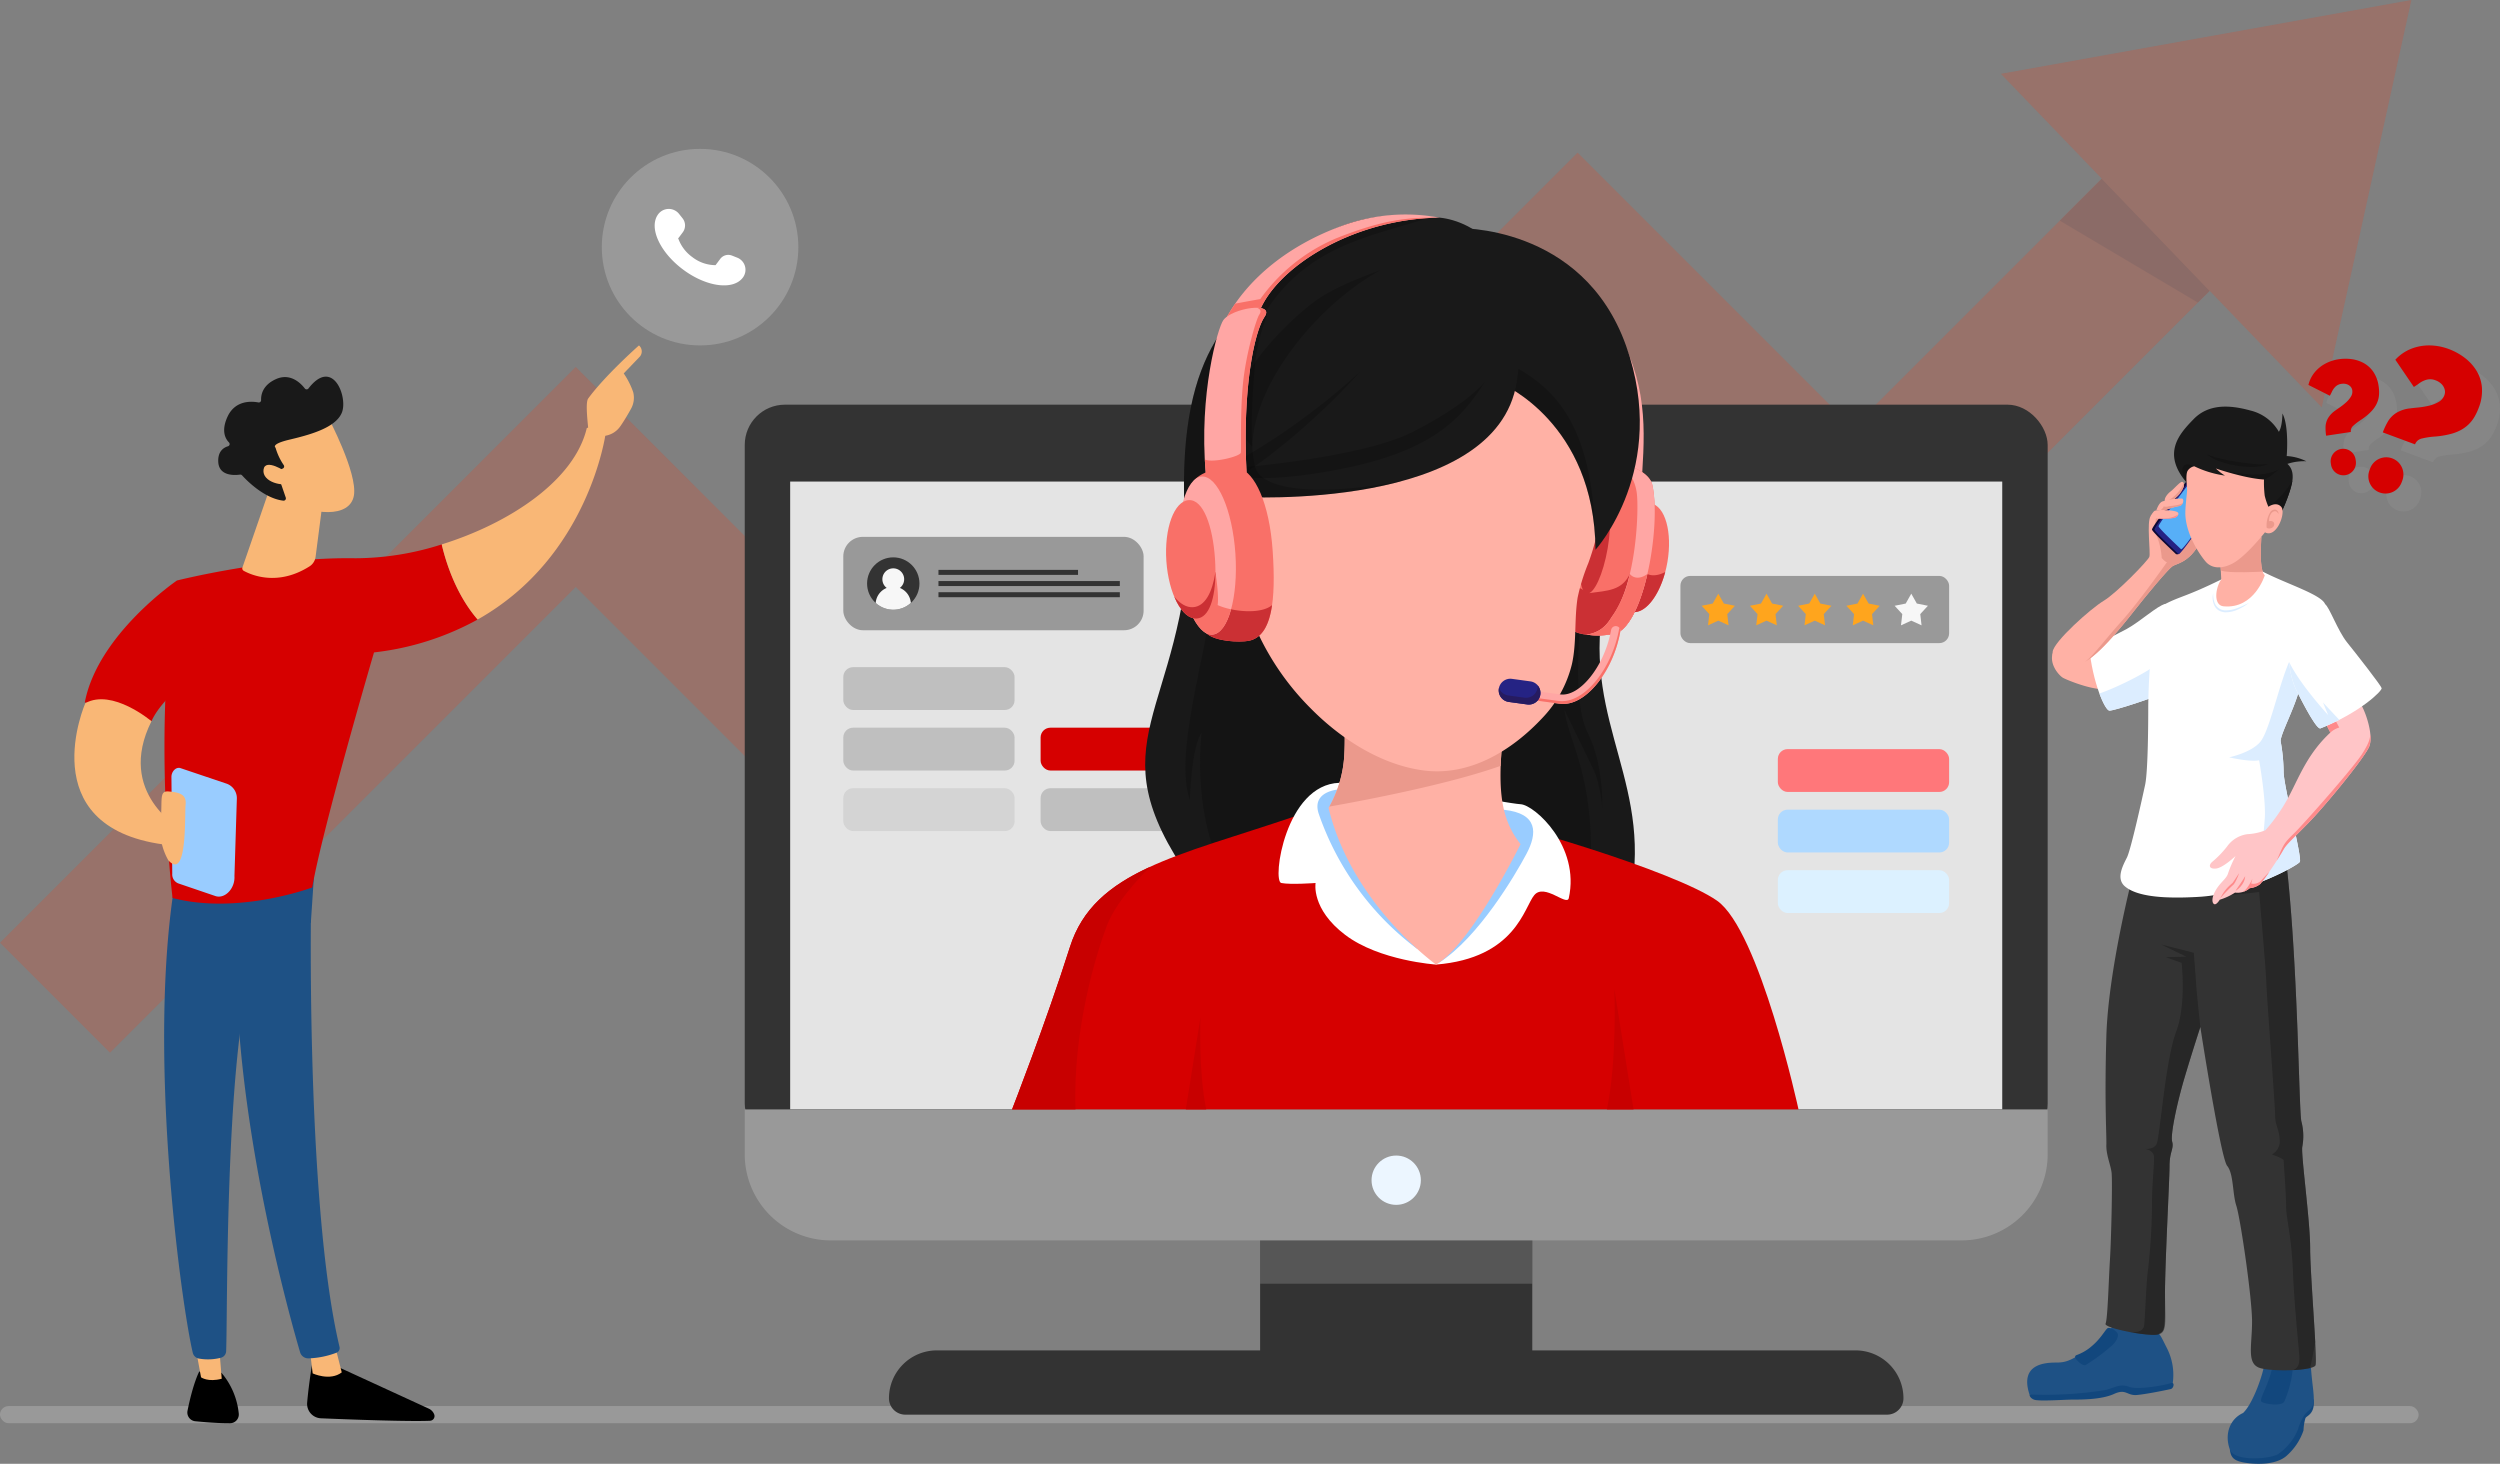 <svg xmlns="http://www.w3.org/2000/svg" xmlns:xlink="http://www.w3.org/1999/xlink" width="559.654" height="327.688" viewBox="0 0 559.654 327.688">
  <rect x="0" y="0" width="559.654" height="327.688" fill="#808080" stroke="none"/>
  <defs>
    <linearGradient id="linear-gradient" x1="72.599" y1="0.5" x2="73.599" y2="0.5" gradientUnits="objectBoundingBox">
      <stop offset="0" stop-color="#f9b776"/>
      <stop offset="1" stop-color="#f47960"/>
    </linearGradient>
    <linearGradient id="linear-gradient-2" x1="84.078" y1="0.5" x2="85.078" y2="0.5" xlink:href="#linear-gradient"/>
    <linearGradient id="linear-gradient-3" x1="14.21" y1="0.5" x2="15.21" y2="0.5" xlink:href="#linear-gradient"/>
    <linearGradient id="linear-gradient-4" x1="243.127" y1="1.605" x2="245.127" y2="4.278" xlink:href="#linear-gradient"/>
    <linearGradient id="linear-gradient-5" x1="102.806" y1="0.706" x2="104.825" y2="-1.072" xlink:href="#linear-gradient"/>
    <linearGradient id="linear-gradient-6" x1="28.401" y1="0.5" x2="29.401" y2="0.5" xlink:href="#linear-gradient"/>
    <linearGradient id="linear-gradient-7" x1="-102.774" y1="-36.631" x2="-103.096" y2="-37.696" xlink:href="#linear-gradient"/>
    <linearGradient id="linear-gradient-8" x1="-336.154" y1="-180.028" x2="-337.097" y2="-184.675" xlink:href="#linear-gradient"/>
  </defs>
  <g id="Engageright" transform="translate(13329 -3466.957)">
    <g id="Group_21946" data-name="Group 21946" transform="translate(-13329 3466.957)" opacity="0.23">
      <g id="Group_16789" data-name="Group 16789" transform="translate(0 26.8)">
        <path id="Path_17797" data-name="Path 17797" d="M630.817,92.173l-68.956,68.955L500.275,99.543,364.143,235.675,276,147.528,147.114,276.411l24.621,24.621L276,196.77l88.147,88.147L500.275,148.784l61.586,61.586,93.577-93.576Z" transform="translate(-147.114 -92.173)" fill="#ea401d"/>
      </g>
      <path id="Path_17798" data-name="Path 17798" d="M190.276,270.447,159.37,252.111l9.4-9.4,24.146,25.1Z" transform="translate(301.735 -202.713)" fill="#b12413"/>
      <g id="Group_16790" data-name="Group 16790" transform="translate(447.928 0)">
        <path id="Path_17799" data-name="Path 17799" d="M118.884,238.22l71.824,74.651,20.064-91.18Z" transform="translate(-118.884 -221.692)" fill="#ea401d"/>
      </g>
    </g>
    <rect id="Rectangle_6177" data-name="Rectangle 6177" width="541.438" height="3.837" rx="1.918" transform="translate(-13329 3781.726)" fill="#999"/>
    <g id="Group_21945" data-name="Group 21945" transform="translate(-13798.6 2383.781)">
      <circle id="Ellipse_1741" data-name="Ellipse 1741" cx="21.999" cy="21.999" r="21.999" transform="translate(604.321 1116.503)" fill="#999"/>
      <path id="Path_35494" data-name="Path 35494" d="M659.727,1173.672a2.913,2.913,0,0,0-1.73-1.916l-1.176-.466a2.254,2.254,0,0,0-2.636.745l-1.047,1.4a8.559,8.559,0,0,1-5.224-1.825,8.711,8.711,0,0,1-3.142-4.207.051.051,0,0,1,.08-.056l.944-1.261a2.575,2.575,0,0,0-.047-3.147l-.781-.982a2.947,2.947,0,0,0-4.666.069,3.82,3.82,0,0,0-.62,1.266c-.866,3.063,1.6,7.693,6.151,11.1s9.683,4.465,12.377,2.775a3.849,3.849,0,0,0,1.046-.955A2.914,2.914,0,0,0,659.727,1173.672Z" transform="translate(-23.354 -30.898)" fill="#fff"/>
    </g>
    <g id="Group_21941" data-name="Group 21941" transform="translate(-13324.442 3397.127)">
      <g id="Group_21923" data-name="Group 21923" transform="translate(162.162 117.853)">
        <g id="Group_21912" data-name="Group 21912" transform="translate(0 42.567)">
          <rect id="Rectangle_6235" data-name="Rectangle 6235" width="60.928" height="39.773" transform="translate(115.372 179.132)" fill="#333"/>
          <rect id="Rectangle_6236" data-name="Rectangle 6236" width="60.928" height="17.652" transform="translate(115.372 179.132)" fill="#999" opacity="0.35"/>
          <rect id="Rectangle_6237" data-name="Rectangle 6237" width="291.672" height="165.508" rx="9" fill="#333"/>
          <rect id="Rectangle_6238" data-name="Rectangle 6238" width="271.336" height="140.548" transform="translate(10.168 17.213)" fill="#e4e4e4"/>
          <path id="Rectangle_6239" data-name="Rectangle 6239" d="M0,0H291.672a0,0,0,0,1,0,0V10.057a19.27,19.27,0,0,1-19.27,19.27H19.27A19.27,19.27,0,0,1,0,10.057V0A0,0,0,0,1,0,0Z" transform="translate(0 157.761)" fill="#999"/>
          <circle id="Ellipse_1742" data-name="Ellipse 1742" cx="5.519" cy="5.519" r="5.519" transform="translate(140.317 168.094)" fill="#ecf6ff"/>
          <path id="Path_35514" data-name="Path 35514" d="M428.227,444.334H208.452a3.666,3.666,0,0,1-3.666-3.666h0a10.721,10.721,0,0,1,10.721-10.721H421.172a10.721,10.721,0,0,1,10.721,10.721h0A3.666,3.666,0,0,1,428.227,444.334Z" transform="translate(-172.503 -218.236)" fill="#333"/>
          <g id="Group_21911" data-name="Group 21911" transform="translate(22.061 29.589)">
            <g id="Group_21904" data-name="Group 21904" transform="translate(187.401 8.745)">
              <rect id="Rectangle_6240" data-name="Rectangle 6240" width="60.15" height="15.045" rx="2.192" fill="#999"/>
              <g id="Group_21903" data-name="Group 21903" transform="translate(4.749 3.979)">
                <path id="Path_35515" data-name="Path 35515" d="M448.715,212.319l-2.3,1.054.291-2.515-1.714-1.864,2.482-.5,1.243-2.206,1.243,2.206,2.482.5-1.714,1.864.291,2.515Z" transform="translate(-444.99 -206.287)" fill="#ffa51d"/>
                <path id="Path_35516" data-name="Path 35516" d="M462.975,212.319l-2.3,1.054.291-2.515-1.714-1.864,2.482-.5,1.243-2.206,1.243,2.206,2.482.5-1.714,1.864.291,2.515Z" transform="translate(-448.449 -206.287)" fill="#ffa51d"/>
                <path id="Path_35517" data-name="Path 35517" d="M477.235,212.319l-2.3,1.054.291-2.515-1.714-1.864,2.482-.5,1.243-2.206,1.243,2.206,2.482.5-1.714,1.864.291,2.515Z" transform="translate(-451.909 -206.287)" fill="#ffa51d"/>
                <path id="Path_35518" data-name="Path 35518" d="M491.5,212.319l-2.3,1.054.291-2.515-1.714-1.864,2.482-.5,1.243-2.206,1.243,2.206,2.482.5-1.714,1.864.291,2.515Z" transform="translate(-455.369 -206.287)" fill="#ffa51d"/>
                <path id="Path_35519" data-name="Path 35519" d="M505.755,212.319l-2.3,1.054.291-2.515-1.714-1.864,2.482-.5,1.243-2.206L507,208.492l2.482.5-1.714,1.864.291,2.515Z" transform="translate(-458.828 -206.287)" fill="#f7f7f7"/>
              </g>
            </g>
            <g id="Group_21908" data-name="Group 21908">
              <rect id="Rectangle_6241" data-name="Rectangle 6241" width="67.231" height="20.909" rx="4.384" fill="#999"/>
              <g id="Group_21907" data-name="Group 21907" transform="translate(3.523 2.789)">
                <g id="Group_21905" data-name="Group 21905" transform="translate(0 0)">
                  <circle id="Ellipse_1743" data-name="Ellipse 1743" cx="5.862" cy="5.862" r="5.862" transform="translate(1.803 13.527) rotate(-90)" fill="#333"/>
                  <path id="Path_35520" data-name="Path 35520" d="M200.865,206.54a5.837,5.837,0,0,0,7.871,0,3.95,3.95,0,0,0-2.464-3.354,2.438,2.438,0,1,0-2.943,0A3.95,3.95,0,0,0,200.865,206.54Z" transform="translate(-197.135 -194.539)" fill="#f7f7f7"/>
                </g>
                <g id="Group_21906" data-name="Group 21906" transform="translate(17.781 4.606)">
                  <rect id="Rectangle_6242" data-name="Rectangle 6242" width="31.245" height="1.119" fill="#333"/>
                  <rect id="Rectangle_6243" data-name="Rectangle 6243" width="40.601" height="1.119" transform="translate(0 2.5)" fill="#333"/>
                  <rect id="Rectangle_6244" data-name="Rectangle 6244" width="40.601" height="1.119" transform="translate(0 5)" fill="#333"/>
                </g>
              </g>
            </g>
            <g id="Group_21909" data-name="Group 21909" transform="translate(0 29.173)">
              <rect id="Rectangle_6245" data-name="Rectangle 6245" width="38.342" height="9.59" rx="2.192" fill="#999" opacity="0.49"/>
              <rect id="Rectangle_6246" data-name="Rectangle 6246" width="38.342" height="9.59" rx="2.192" transform="translate(0 13.55)" fill="#999" opacity="0.49"/>
              <rect id="Rectangle_6247" data-name="Rectangle 6247" width="38.342" height="9.59" rx="2.192" transform="translate(0 27.101)" fill="silver" opacity="0.43"/>
              <rect id="Rectangle_6248" data-name="Rectangle 6248" width="38.342" height="9.59" rx="2.192" transform="translate(44.172 13.55)" fill="#d60000"/>
              <rect id="Rectangle_6249" data-name="Rectangle 6249" width="38.342" height="9.59" rx="2.192" transform="translate(44.172 27.101)" fill="#999" opacity="0.49"/>
            </g>
            <g id="Group_21910" data-name="Group 21910" transform="translate(209.209 47.519)">
              <rect id="Rectangle_6250" data-name="Rectangle 6250" width="38.342" height="9.59" rx="2.192" fill="#ff777a"/>
              <rect id="Rectangle_6251" data-name="Rectangle 6251" width="38.342" height="9.59" rx="2.192" transform="translate(0 13.55)" fill="#afd9ff"/>
              <rect id="Rectangle_6252" data-name="Rectangle 6252" width="38.342" height="9.59" rx="2.192" transform="translate(0 27.101)" fill="#dcf1ff"/>
            </g>
          </g>
        </g>
        <g id="Group_21922" data-name="Group 21922" transform="translate(59.841)">
          <g id="Group_21913" data-name="Group 21913" transform="translate(29.802 61.491)">
            <path id="Path_35521" data-name="Path 35521" d="M290.722,183.11c-1.73,43.723-22.063,48.149,0,79.69s98.054,20.365,99.346-3.513-14.755-38.265-4.241-68.145S290.722,183.11,290.722,183.11Z" transform="translate(-280.521 -175.404)" fill="#191919"/>
            <path id="Path_35522" data-name="Path 35522" d="M299.267,195.884c-2.563,19.872-9.381,39.471-5.879,50.242,0,0,.383-12.119,2.652-15.04,0,0-2.265,17.01,4.674,30.808s81.843,11.169,81.843,11.169,1.533-15.111,0-26.063S378.1,231.8,377.264,225.93c0,0,4.618,9.537,6.415,13.187s2.04,9,2.04,9,.488-9.731-3.308-17.177-1.519-27.979-.395-35.964-52.834-17.454-58.707-14.253S299.267,195.884,299.267,195.884Z" transform="translate(-283.405 -176.54)" fill="#141414"/>
          </g>
          <g id="Group_21914" data-name="Group 21914" transform="translate(0 101.714)">
            <path id="Path_35523" data-name="Path 35523" d="M304.235,271.711c-26.034,8.819-44.71,12.139-50.105,29.154s-12.958,36.364-12.958,36.364H417.227s-8.715-40.1-18.26-46.738-46.9-17.766-58.308-19.673S304.235,271.711,304.235,271.711Z" transform="translate(-241.172 -238.614)" fill="#d60000"/>
            <path id="Path_35524" data-name="Path 35524" d="M418.654,323.1s.664,15.963-1.669,26.975h5.968Z" transform="translate(-283.826 -251.46)" fill="#c80000"/>
            <path id="Path_35525" data-name="Path 35525" d="M295.822,331.4s-.509,12.241,1.28,20.685h-4.577Z" transform="translate(-253.631 -253.475)" fill="#c80000"/>
            <path id="Path_35526" data-name="Path 35526" d="M262.43,300.1c2.281-6.014,9.645-13.075,9.652-13.082-8.935,4.109-15.189,9.228-17.952,17.943-5.395,17.015-12.958,36.364-12.958,36.364h14.2C254.753,323.2,260.148,306.113,262.43,300.1Z" transform="translate(-241.172 -242.705)" fill="#c80000"/>
            <path id="Path_35527" data-name="Path 35527" d="M355.205,302.868s-12.658-.83-20.336-6.64-6.64-11.621-6.64-11.621-5.6.415-7.678,0,.9-22.036,13.007-22.43,37.451,4.625,40.564,4.793,13.38,9.37,10.789,21.029c-.415,1.868-5.428-3.392-7.711-.694S373.05,301.415,355.205,302.868Z" transform="translate(-260.283 -236.674)" fill="#fff"/>
            <path id="Path_35528" data-name="Path 35528" d="M353.792,299.879a63.823,63.823,0,0,1-22.05-30.224c-1.083-3.168.747-4.939,4.109-5.478Z" transform="translate(-263.07 -237.165)" fill="#9cf"/>
            <path id="Path_35529" data-name="Path 35529" d="M367.348,304.4c8.9-5.7,17.1-19.7,19.589-24.373s2.589-9.064-5.034-9.875S367.348,304.4,367.348,304.4Z" transform="translate(-271.784 -238.61)" fill="#9cf"/>
            <path id="Path_35530" data-name="Path 35530" d="M375.122,231.644c-2.293,18.511-3.607,28.409,2.584,36.086,0,0-11.032,22.41-18.917,26.976,0,0-18.883-13.488-24.071-35.068a26.325,26.325,0,0,0,3.527-11.828c.415-7.055-.622-19.3-.622-19.3Z" transform="translate(-263.868 -228.512)" fill="#ffb1a5"/>
            <path id="Path_35532" data-name="Path 35532" d="M338.3,247.9a26.806,26.806,0,0,1-3.345,11.527c8.542-1.516,26.868-5.029,38.356-9.124.181-5.075.944-11.124,1.865-18.569l-22.875-1.91-14.6-.949C337.852,230.7,338.684,241.457,338.3,247.9Z" transform="translate(-263.926 -228.599)" fill="#eb998c"/>
          </g>
          <g id="Group_21921" data-name="Group 21921" transform="translate(34.478)">
            <g id="Group_21915" data-name="Group 21915" transform="translate(88.007 18.689)">
              <path id="Path_35533" data-name="Path 35533" d="M422.482,157.882c.734-11.674.926-22.3-8.184-35.912s-7.185,22.313-7.036,22.725,8.076,15.561,8.076,15.561Z" transform="translate(-403.887 -118.892)" fill="#ffa6a4"/>
              <path id="Path_35534" data-name="Path 35534" d="M420.492,191.072c-1.157,6.714-.373,12.258,2.846,12.812s6.766-4.438,7.923-11.152-.515-12.607-3.734-13.161S421.649,184.358,420.492,191.072Z" transform="translate(-407.04 -133.604)" fill="#f97068"/>
              <path id="Path_35535" data-name="Path 35535" d="M427.436,200.319l-2.027.824-1.987,5.5s-.336.682-.751,1.559a2.818,2.818,0,0,0,1.317.617c2.852.492,5.959-3.377,7.435-8.936C428.864,201.218,427.436,200.319,427.436,200.319Z" transform="translate(-407.691 -138.542)" fill="#cb3034"/>
              <path id="Path_35536" data-name="Path 35536" d="M413.366,167.469c2.5-.463,9.58,1.415,10.384,5.074,1.828,8.319-1.209,27.617-6.782,32.381-2.031,1.736-7.687,1.383-9.694.766-5.093-1.564-5.11-9.707-3.248-20.512S409.9,168.111,413.366,167.469Z" transform="translate(-402.893 -130.66)" fill="#f97068"/>
              <path id="Path_35537" data-name="Path 35537" d="M422.678,200.457c-2.592,1.869-3.938,0-3.938,0-1.757,3.736-4.987,3.733-9.064,4.286l-2.287-1.21s-2.234,1.643-4.328,3.129c.377,3.719,1.648,6.248,4.254,7.048,2.007.617,7.663.969,9.694-.766C419.451,210.857,421.406,205.979,422.678,200.457Z" transform="translate(-402.934 -138.68)" fill="#cb3034"/>
              <path id="Path_35538" data-name="Path 35538" d="M425.7,172.543c-.8-3.659-7.887-5.536-10.384-5.074a3.812,3.812,0,0,0-.626.178c4.577-.339,6.973,2.864,7.5,6.534s0,20.277-5.388,27.6c-.687.935-1.876,3.664-5.881,4.244,2.543.335,6.4.267,8-1.1C424.488,200.16,427.525,180.862,425.7,172.543Z" transform="translate(-404.84 -130.66)" fill="#ffa6a4"/>
              <path id="Path_35539" data-name="Path 35539" d="M424.584,200.457c-2.592,1.869-3.938,0-3.938,0l0,0A26.552,26.552,0,0,1,416.8,209.8c-.687.935-1.876,3.663-5.881,4.244,2.543.335,6.4.267,8-1.1C421.357,210.857,423.312,205.979,424.584,200.457Z" transform="translate(-404.84 -138.68)" fill="#f97068"/>
              <path id="Path_35540" data-name="Path 35540" d="M415.228,189.316c-1.01,5.861-3.1,10.394-4.671,10.123s-2.023-5.241-1.013-11.1,3.1-10.394,4.67-10.123S416.238,183.454,415.228,189.316Z" transform="translate(-404.376 -133.281)" fill="#cb3034"/>
            </g>
            <path id="Path_35541" data-name="Path 35541" d="M312.133,196q.106.256.217.511a59.07,59.07,0,0,0,11.661,16.6c6.657,6.783,15.692,12.679,25.27,13.964,10.294,1.38,19.738-4.347,26.624-11.693a26.48,26.48,0,0,0,6.658-12.086c1.085-4.828.5-10,1.285-14.934a44.393,44.393,0,0,1,2.386-7.681,56.442,56.442,0,0,0,3.181-24.8c-.393-3.47-.96-8.446-2.838-11.455-2.16-3.46-7.155-6.182-10.526-8.291-10.8-6.762-25.13-9.238-37.409-5.415-12.552,3.908-22.787,13.97-28.075,25.869-2.517,5.664-3.98,11.238-2.758,17.343C309.333,181.531,309.1,188.666,312.133,196Z" transform="translate(-291.711 -102.634)" fill="#ffb1a5"/>
            <g id="Group_21918" data-name="Group 21918" transform="translate(74.46 92.134)">
              <path id="Path_35549" data-name="Path 35549" d="M402,233.259a6.842,6.842,0,0,1-1.471-.036c-4.713-.638-7.238-.991-7.238-.991l.289-2.066s2.523.351,7.23.989c4.34.592,9.906-6.3,11.374-14.412a1.05,1.05,0,0,1,1.17-.869h0a1.038,1.038,0,0,1,.891,1.2C412.72,225.628,407.105,232.851,402,233.259Z" transform="translate(-387.016 -215.863)" fill="#ffa6a4"/>
              <path id="Path_35550" data-name="Path 35550" d="M414,216.339a1.027,1.027,0,0,1-.013.225c-1.525,8.557-7.14,15.78-12.245,16.188a6.845,6.845,0,0,1-1.471-.036c-3.72-.5-6.07-.829-6.9-.944l-.08.576s2.525.352,7.238.991a6.891,6.891,0,0,0,1.471.036c5.1-.407,10.719-7.631,12.245-16.188A1.006,1.006,0,0,0,414,216.339Z" transform="translate(-387.016 -215.979)" fill="#f97068"/>
              <path id="Path_35551" data-name="Path 35551" d="M391.4,237.186l-4.135-.566a2.608,2.608,0,0,1-2.23-2.938h0a2.609,2.609,0,0,1,2.938-2.231l4.135.567a2.608,2.608,0,0,1,2.23,2.938h0A2.608,2.608,0,0,1,391.4,237.186Z" transform="translate(-385.006 -219.639)" fill="#252384"/>
              <path id="Path_35552" data-name="Path 35552" d="M393.729,233.4a2.553,2.553,0,0,1-.018.514h0a2.608,2.608,0,0,1-2.938,2.23l-3.618-.5a2.6,2.6,0,0,1-2.079-1.675c-.014.064-.036.123-.045.189h0a2.608,2.608,0,0,0,2.23,2.938l4.135.566a2.608,2.608,0,0,0,2.938-2.23h0A2.591,2.591,0,0,0,393.729,233.4Z" transform="translate(-385.006 -220.117)" fill="#261b60"/>
            </g>
            <g id="Group_21919" data-name="Group 21919" transform="translate(4.004 0.195)">
              <path id="Path_35553" data-name="Path 35553" d="M382.694,133.1s20.751,8.715,20.958,37.142c0,0,16.6-18.26,6.848-45.65s-37.973-26.353-37.973-26.353Z" transform="translate(-311.523 -95.386)" fill="#191919"/>
              <path id="Path_35554" data-name="Path 35554" d="M385.666,142.771s20.239,8.519,20.927,36.136c0-.16,0-.311,0-.475-.339-27.864-10-35.265-19.544-40.339l-2.273,1.628Z" transform="translate(-314.495 -105.056)" opacity="0.19"/>
              <path id="Path_35555" data-name="Path 35555" d="M304.707,157.5s57.2,3.32,61.767-25.73-10.1-36.1-17.292-36.8-21.21-2.362-33.2,9.268-25.376,18.675-23.886,56.3Z" transform="translate(-291.981 -94.473)" fill="#191919"/>
              <path id="Path_35556" data-name="Path 35556" d="M307.216,160.824c2.494-1.388,4.984-2.812,7.391-4.382q3.632-2.319,7.128-4.877a150.276,150.276,0,0,0,13.435-10.973,150.96,150.96,0,0,1-12.395,12.266q-3.267,2.908-6.727,5.615c-2.29,1.825-4.687,3.521-7.113,5.192Z" transform="translate(-295.677 -105.662)" opacity="0.19"/>
              <path id="Path_35557" data-name="Path 35557" d="M339.789,110.638c-13.554,7.332-28.459,24.965-28.747,39.571a12.1,12.1,0,0,1-2.717-12.948c3.014-7.627,11.888-16.076,16.8-19.707S339.789,110.638,339.789,110.638Z" transform="translate(-295.734 -98.395)" opacity="0.19"/>
              <path id="Path_35558" data-name="Path 35558" d="M308.114,151.258c-1.816-4.706-.571-20.765,0-25.33a42.781,42.781,0,0,1,2.438-8.9c.182-.856-.212-1.114-.212-1.114,9.437-14.524,22.83-16.6,36.409-20.85l-.781-.386c-7.675-.608-19.591-.52-29.987,9.564-11.99,11.63-25.376,18.675-23.886,56.3l12.611-3.043s19.562,1.132,36.72-3.735C322.348,157.517,309.928,155.963,308.114,151.258Z" transform="translate(-291.981 -94.474)" opacity="0.19"/>
              <path id="Path_35559" data-name="Path 35559" d="M361.936,143.6c-5.606,8.752-12.544,16.919-39.029,20.722-17.644,2.534-20.433-1.086-20.433-1.086s30.795-2.051,43.236-8.365S361.936,143.6,361.936,143.6Z" transform="translate(-294.527 -106.392)" opacity="0.19"/>
            </g>
            <g id="Group_21920" data-name="Group 21920">
              <path id="Path_35560" data-name="Path 35560" d="M311.456,116.545c3.428-10.029,20.612-21.354,40.532-21.63a41.345,41.345,0,0,0-22.133,1.937c-11.9,4.426-20.46,11.646-25.17,19.8S311.456,116.545,311.456,116.545Z" transform="translate(-290.784 -94.216)" fill="#ffa6a4"/>
              <path id="Path_35561" data-name="Path 35561" d="M329.035,99.784a39.993,39.993,0,0,0-16.946,13.591c-.549.069-5.518.994-5.6,1.009-.566.816-1.1,1.643-1.587,2.482-.17.292-.312.559-.441.81a16.664,16.664,0,0,1,4.446.057,2.8,2.8,0,0,0,1.516-.114c.748-.494,1.25-.854,1.25-.854,3.428-10.029,20.612-21.354,40.532-21.63C345.505,95.049,339.929,95.427,329.035,99.784Z" transform="translate(-291.006 -94.437)" fill="#f97068"/>
              <path id="Path_35562" data-name="Path 35562" d="M307.439,158.583c-.938-18.633,1.694-31.341,4.046-34.8s-7.3-1.954-9.236.76c-1.255,1.759-5.5,16.58-3.942,34.168S307.439,158.583,307.439,158.583Z" transform="translate(-289.43 -100.902)" fill="#ffa6a4"/>
              <path id="Path_35563" data-name="Path 35563" d="M309.8,121.776c.829.314,1.07.729.482,1.628s-3.009,8.784-3.632,15.736-.311,14.248-.449,15.078-6.223,2.362-8.057,1.528c.053.98.12,1.968.209,2.967.115,1.3.264,2.4.439,3.335,1.848.208,4.413.3,6.756.336a37.41,37.41,0,0,0,1.937-3.8c-.938-18.633,1.694-31.341,4.046-34.8C312.477,122.386,311.466,121.8,309.8,121.776Z" transform="translate(-289.471 -100.903)" fill="#f97068"/>
              <path id="Path_35564" data-name="Path 35564" d="M304.416,169.115c-2.437-.717-9.675.421-10.851,3.977-2.676,8.087-1.641,27.6,3.412,32.909,1.841,1.936,7.5,2.166,9.563,1.76,5.228-1.031,6.083-9.13,5.343-20.069S307.8,170.11,304.416,169.115Z" transform="translate(-288.014 -112.338)" fill="#f97068"/>
              <path id="Path_35565" data-name="Path 35565" d="M297.388,211.02c1.841,1.936,7.5,2.166,9.563,1.76,3-.592,4.56-3.528,5.2-7.987-2.514,2.157-8.942,1.466-12.191,0,0,0,.533-9.712-1.188-15.189a119.91,119.91,0,0,0-4.949,13.092C294.63,206.33,295.813,209.364,297.388,211.02Z" transform="translate(-288.425 -117.358)" fill="#cb3034"/>
              <path id="Path_35566" data-name="Path 35566" d="M303.082,188.922c.66,9.77-1.647,17.883-5.153,18.12s-6.884-7.491-7.544-17.262,1.647-17.883,5.153-18.12S302.421,179.152,303.082,188.922Z" transform="translate(-287.562 -113.004)" fill="#ffa6a4"/>
              <path id="Path_35567" data-name="Path 35567" d="M299.292,199.881s-4.48.559-6.208,7.338c1.447,4.175,3.462,6.81,5.527,6.67,1.784-.12,3.254-2.286,4.185-5.664a15.048,15.048,0,0,1-3.013-.941S300.176,205.705,299.292,199.881Z" transform="translate(-288.245 -119.852)" fill="#f97068"/>
              <path id="Path_35568" data-name="Path 35568" d="M297.646,191.755c.495,7.318-.829,13.158-4.088,13.379s-6.3-5.534-6.8-12.851,1.746-13.429,5-13.648S297.151,184.437,297.646,191.755Z" transform="translate(-286.694 -114.696)" fill="#f97068"/>
              <path id="Path_35569" data-name="Path 35569" d="M293.328,207.757c-1.488.1-2.936-.781-4.219-2.363,1.292,3.09,3.124,5.025,5.035,4.9,2.8-.189,4.169-4.541,4.184-10.409C297.632,204.5,295.98,207.578,293.328,207.757Z" transform="translate(-287.28 -119.852)" fill="#cb3034"/>
            </g>
          </g>
        </g>
      </g>
    </g>
    <g id="Group_21943" data-name="Group 21943" transform="translate(-12875.188 3544.282)">
      <g id="Group_21933" data-name="Group 21933" transform="translate(0 13.706)">
        <g id="Group_21924" data-name="Group 21924" transform="translate(5.544 15.357)">
          <path id="Path_35570" data-name="Path 35570" d="M503.373,246.37c-.718,2.639,1.555,4.984,2.288,5.424s5.717,2.492,8.8,2.566,7.622-6.45,6.01-7.183-12.9-1.539-14.145-1.539A9.384,9.384,0,0,0,503.373,246.37Z" transform="translate(-503.235 -206.473)" fill="#ffb1a5"/>
          <path id="Path_35571" data-name="Path 35571" d="M513.609,242.434c.77,7.916,3.518,14.072,4.508,14.182s10.811-3.188,13.541-4.4.629-19.787-1.039-19.46-5.532,3.9-8.633,5.608S513.609,242.434,513.609,242.434Z" transform="translate(-505.283 -203.93)" fill="#fff"/>
          <path id="Path_35572" data-name="Path 35572" d="M529.719,248.915c-1.039,1.584-8.946,5.6-13.246,7.063.866,2.338,1.738,3.776,2.21,3.828.847.095,8.169-2.31,11.97-3.762A54.583,54.583,0,0,0,529.719,248.915Z" transform="translate(-505.848 -207.12)" fill="#dcedff"/>
          <path id="Path_35573" data-name="Path 35573" d="M503.421,237.815c-.3,3.14,2.492,3.592,5.937,2.785s9.528-8.429,12.24-11.873,7.75-9.583,8.74-10.133,3.189-.841,5.278-3.939.11-9.583-.715-10.353-8.557,1.8-9.528,3.1.018,8.28-.311,9.16-7.275,8.063-10.206,9.821S503.641,235.543,503.421,237.815Z" transform="translate(-503.267 -198.284)" fill="#ffb1a5"/>
          <path id="Path_35574" data-name="Path 35574" d="M536.312,210.27c.919-.439,1.279-2.437.7-2.085a6.1,6.1,0,0,1-2.88.327,10.923,10.923,0,0,1-1.853-.132,11.789,11.789,0,0,0-.243,1.575S535.392,210.71,536.312,210.27Z" transform="translate(-508.92 -199.071)" fill="#eb998c"/>
          <path id="Path_35575" data-name="Path 35575" d="M538.275,210.926c-.466-1-.826-1.758-.826-1.758l-5.554,5a29.4,29.4,0,0,0-2.985-2.354l-.516.815a15.642,15.642,0,0,1,1.213,5.159s.733.88,1.173.953c0,0-6.194,8.8-10.078,13.12-3.862,4.3-6.564,8.017-8.324,9.212,3.518-1.946,8.583-8.292,10.993-11.352,2.712-3.445,7.75-9.583,8.74-10.133s3.189-.841,5.278-3.939A7.636,7.636,0,0,0,538.275,210.926Z" transform="translate(-505.04 -199.273)" fill="#eb998c"/>
          <path id="Path_35576" data-name="Path 35576" d="M531.137,208.994c.026.513,4.859,4.984,5.361,5.5a.773.773,0,0,0,.555,0c1.46-1.205,8.242-12.083,8.377-12.476.126-.366-3.578-4.108-4.72-5.108a1.1,1.1,0,0,0-.966.112C538.387,198.833,531.1,208.332,531.137,208.994Z" transform="translate(-508.744 -196.839)" fill="#0c0835"/>
          <path id="Path_35577" data-name="Path 35577" d="M531.828,209c.026.513,4.859,4.984,5.361,5.5s8.785-12.051,8.931-12.476c.127-.366-4.033-4.047-5.174-5.048a.348.348,0,0,0-.511.051C539.077,198.843,531.8,208.342,531.828,209Z" transform="translate(-508.88 -196.848)" fill="#252384"/>
          <path id="Path_35578" data-name="Path 35578" d="M532.977,208.281c.024.479,4.545,4.662,5.015,5.142s8.218-11.274,8.356-11.671c.118-.343-3.773-3.786-4.841-4.722a.324.324,0,0,0-.478.047C539.759,198.774,532.946,207.661,532.977,208.281Z" transform="translate(-509.107 -196.86)" fill="#57aff7"/>
          <path id="Path_35579" data-name="Path 35579" d="M536.855,202.489a6.377,6.377,0,0,0,2.061-2.662c.128-.55.11-1.044-.311-1.154s-1.869,1.612-2.565,2.125-1.576,1.576-1.3,2.29,1.758.44,1.924.33S536.855,202.489,536.855,202.489Z" transform="translate(-509.444 -197.2)" fill="#ffb1a5"/>
          <path id="Path_35580" data-name="Path 35580" d="M539.094,198.854c.208.625-1.625,3.133-3.124,3.855l.493.616s.248-.055.567-.128a4.436,4.436,0,0,0,.078-.67,6.377,6.377,0,0,0,2.061-2.662A1.2,1.2,0,0,0,539.094,198.854Z" transform="translate(-509.698 -197.236)" fill="#eb998c"/>
          <path id="Path_35581" data-name="Path 35581" d="M534.349,205.936a16.33,16.33,0,0,1,3.269-.954c.77-.3.99-1.457.5-1.649a13.659,13.659,0,0,0-4.453.66c-.825.357-1.326,2-1.326,2Z" transform="translate(-508.98 -198.112)" fill="#ffb1a5"/>
          <path id="Path_35582" data-name="Path 35582" d="M535.254,205.306a1.743,1.743,0,0,1-1.044,0c0,.3-.3.455-.653.887l1.033-.031a16.33,16.33,0,0,1,3.269-.954,1.232,1.232,0,0,0,.688-.774C538.168,205.067,536.038,205.16,535.254,205.306Z" transform="translate(-509.221 -198.338)" fill="#eb998c"/>
          <path id="Path_35583" data-name="Path 35583" d="M530.778,207.878c.66,1.015,4.287.575,5.021.465s1.221-.568,1.181-1.03c-.081-.931-4.845-.766-5.249-.62S530.778,207.878,530.778,207.878Z" transform="translate(-508.673 -198.762)" fill="#ffb1a5"/>
          <path id="Path_35584" data-name="Path 35584" d="M537.238,207.773a5.647,5.647,0,0,1-3.025.871,12.2,12.2,0,0,1-1.909.035,14.985,14.985,0,0,0,3.8-.1A1.314,1.314,0,0,0,537.238,207.773Z" transform="translate(-508.974 -198.997)" fill="#fe8a8b"/>
        </g>
        <g id="Group_21927" data-name="Group 21927" transform="translate(0 101.648)">
          <g id="Group_21925" data-name="Group 21925" transform="translate(44.884 110.827)">
            <path id="Path_35585" data-name="Path 35585" d="M552.856,465.769c.219,1.924.989,2.639,3.793,3.023s6.926.33,9.07-1.759a13.068,13.068,0,0,0,3.628-5.552,10.607,10.607,0,0,1,.44-2.748c.33-.55,2.074-.892,1.859-3.958S552.856,465.769,552.856,465.769Z" transform="translate(-552.371 -444.796)" fill="#12477d"/>
            <path id="Path_35586" data-name="Path 35586" d="M570.89,445.147c-.315-4.257-10.4-2.614-10.458-.91s-2.418,8.85-4.74,11.02l0,0c-3.039,1.382-4.185,4.843-2.958,8.16,1.041,2.815,8.85,2.133,10.719,1.1a12.573,12.573,0,0,0,4.5-5.488h0a12.75,12.75,0,0,1,1.543-3.417c.934-1.155,1.429-.934,1.869-2.309S571.206,449.4,570.89,445.147Z" transform="translate(-552.252 -442.449)" fill="#1e5185"/>
            <path id="Path_35587" data-name="Path 35587" d="M564.1,445.38c-.97,4.39-3.063,7.249-2.45,7.759s4.39,1.124,5.1,0a24.339,24.339,0,0,0,1.94-7.759C568.7,443.491,564.1,445.38,564.1,445.38Z" transform="translate(-554.087 -442.862)" fill="#12477d"/>
          </g>
          <g id="Group_21926" data-name="Group 21926" transform="translate(0 103.986)">
            <path id="Path_35588" data-name="Path 35588" d="M528.91,446.884a13.171,13.171,0,0,0-1.342-7.9c-1.619-3.189-1.539-3.463-3.409-3.793s-8.685-1.264-8.685-1.264a11.3,11.3,0,0,1-5.168,5.387c-4.013,2.2-4.837,2.968-7.421,2.968s-8.294.3-6.047,7.146c0,0,1.814.788,6.358.751s9.161-.4,10.811-1.026,3.372-.953,4.361-.55,4.214.257,6.047,0A17.249,17.249,0,0,0,528.91,446.884Z" transform="translate(-496.327 -433.924)" fill="#1e5185"/>
            <path id="Path_35589" data-name="Path 35589" d="M509.991,440.768a.449.449,0,0,0-.226.677c.541.84,1.666,1.759,2.265,1.55a42.544,42.544,0,0,0,5.937-4.4c.843-.733,1.649-2.126,1.173-2.785s-1.722-1.429-2.235-1.026-1.5,2.337-3.591,4.063A10.574,10.574,0,0,1,509.991,440.768Z" transform="translate(-498.965 -434.072)" fill="#12477d"/>
            <path id="Path_35590" data-name="Path 35590" d="M496.966,452.6a85.222,85.222,0,0,0,17.01-.989c2.12-.55,3.274-1.485,5.308-.715s8.3-.44,9.29-.824.714,1.164,0,1.323-5.222,1.113-7.531,1.324-2.418-1.494-5.167-.229-7.256,1.264-9.235,1.264-7.641.44-8.685,0S496.966,452.6,496.966,452.6Z" transform="translate(-496.453 -437.1)" fill="#12477d"/>
          </g>
          <path id="Path_35591" data-name="Path 35591" d="M552.877,417.963c3.083.841,11.874.55,12.313-.66s-1.209-20.23-1.209-26.276-2.089-21-1.759-22.648a12.921,12.921,0,0,0-.22-5.717c-.55-2.859-.766-35.987-3.408-58.305l-34.3,3.226s-5.5,21.108-5.937,36.06.073,22.134,0,24.333.935,4.4,1.164,6.156-.064,14.806-.358,19.5-.506,13.34-.986,14.366,10.368,3.078,11.834,2.345,1.466-.88,1.466-8.5,1.026-25.946,1.026-29.171,1.026-3.811.587-5.424,1.173-8.942,2.785-14.366,3.519-11.287,3.519-11.287,4.544,29.317,6.01,31.076,1.172,6.3,2.052,8.941,3.518,20.522,3.518,25.946S549.652,417.084,552.877,417.963Z" transform="translate(-500.637 -304.358)" fill="#333"/>
          <path id="Path_35592" data-name="Path 35592" d="M563.461,418.393a21.245,21.245,0,0,0,3.774-.461c.366-1.564.756-3.533,1.161-5.819-.338-6.4-1.135-16.879-1.135-21.085,0-6.047-2.089-21-1.759-22.648a12.922,12.922,0,0,0-.22-5.717c-.55-2.859-.766-35.987-3.408-58.305l-6.9.649-20.2,7.6a153.94,153.94,0,0,0,21.06-1.252s1.579,17.869,1.632,20.507,1.959,27.275,1.959,29.543.88,2.922,1.026,5.38a3.4,3.4,0,0,1-1.759,3.337s2.639.88,2.639,1.319.55,7.513.55,10.262,1.2,6.486,1.533,14.732,1.435,18.03,1.435,19.129C564.848,416.633,564.844,417.75,563.461,418.393Z" transform="translate(-503.917 -304.358)" fill="#191919" opacity="0.48"/>
          <path id="Path_35593" data-name="Path 35593" d="M539.268,329.579,531.9,327.71l5.718,2.749-4.618.11,3.539,1.263s1.1,9.186-1.193,15.338c-2.517,6.743-3.665,23.967-4.434,25.286s-2.749.99-2.749.99,2.089.22,2.2,1.759-.44,5.827-.44,10.371a138.813,138.813,0,0,1-.88,14.818c-.44,3.066-.645,10.567-.88,12.561s-3.23,1.527-3.23,1.527h0a38.481,38.481,0,0,0,4.31.59c4.528.426,3.587-1.25,3.581-10.161.112-8.3,1.015-24.608,1.015-27.633,0-3.226,1.026-3.811.587-5.424s1.173-8.942,2.785-14.366,3.518-11.287,3.518-11.287-.8-7.5-.911-9.257S539.268,329.579,539.268,329.579Z" transform="translate(-501.975 -308.968)" fill="#191919" opacity="0.48"/>
        </g>
        <g id="Group_21928" data-name="Group 21928" transform="translate(20.883 29.118)">
          <path id="Path_35594" data-name="Path 35594" d="M544.908,225.259c-7.916,3.884-9.157,3.734-12.563,5.5s-3.781,20.3-3.781,23.161-.037,14.219-.7,17.3-3.189,14.512-4.068,16.271-2.529,4.727-.44,6.486,6.692,2.969,16.924,2.309,21.665-6.926,22.215-7.806-3.628-17.041-3.628-20.119a40.273,40.273,0,0,0-.659-6.817c-.22-1.429,3.507-8.136,4.337-12.423S568.9,233,568.171,230.833s-8.663-4.58-13.988-7.335S544.908,225.259,544.908,225.259Z" transform="translate(-522.347 -215.687)" fill="#fff"/>
          <path id="Path_35595" data-name="Path 35595" d="M548.176,229.766a5.716,5.716,0,0,0,.108,1.39,3.307,3.307,0,0,0,.484,1.257,2.538,2.538,0,0,0,2.209,1.173,7.35,7.35,0,0,0,2.662-.532c.874-.315,1.709-.738,2.563-1.144-.381.278-.777.535-1.171.8-.42.217-.826.468-1.264.657a6.51,6.51,0,0,1-2.806.658l-.372-.018-.368-.083a2.633,2.633,0,0,1-.706-.269,2.6,2.6,0,0,1-1.037-1.071A4.071,4.071,0,0,1,548.176,229.766Z" transform="translate(-527.423 -217.101)" fill="#dcedff"/>
          <path id="Path_35596" data-name="Path 35596" d="M568.483,293.669c.55-.88-3.628-17.041-3.628-20.119a40.252,40.252,0,0,0-.659-6.816c-.22-1.429,3.507-8.136,4.337-12.424a24.325,24.325,0,0,1,.8-2.831l-3.255-2.564c-2.428,5.63-4.407,15.525-6.5,17.943s-6.926,3.409-6.926,3.409,4.628,1.1,6.711.66c0,0,1.559,8.685,1.272,12.973s-1.157,10.775-1.272,11.654c-.043.328-.053,1.473-.05,2.778C564.392,296.379,568.172,294.165,568.483,293.669Z" transform="translate(-528.331 -220.881)" fill="#dcedff"/>
          <path id="Path_35597" data-name="Path 35597" d="M559.161,213.985c-.255,4.587-.182,7.739.77,8.619,0,0-2.3,7.613-9.234,6.963-2.346-.22-1.833-4.178-.514-6.01l-.293-5.627Z" transform="translate(-527.622 -213.985)" fill="#ffb1a5"/>
          <path id="Path_35598" data-name="Path 35598" d="M559.661,221.8h0c-.494-1.407-.5-4.149-.3-7.811l-9.271,3.945.188,3.608h0C551.821,222.253,559.661,221.8,559.661,221.8Z" transform="translate(-527.825 -213.985)" fill="#eb998c"/>
        </g>
        <g id="Group_21929" data-name="Group 21929" transform="translate(40.897 44.185)">
          <path id="Path_35599" data-name="Path 35599" d="M580.847,260.217c1.392,2.125,3.078,7.4,2.125,9.821s-9.748,13.193-13.706,17.224-4.837,4.691-5.57,6.01a70.148,70.148,0,0,1-5.131,7.586,4.429,4.429,0,0,1-2.364.934,4.171,4.171,0,0,1-3.289.99,13.251,13.251,0,0,1-3.417,1.594s-.55.933-1.044,1.017-1.045-.907,0-2.886,2.583-2.8,2.913-4.067a27.873,27.873,0,0,1,1.661-3.843s-2.761,2.634-4.355,2.8-1.739-.77-.815-1.539a22.407,22.407,0,0,0,3.288-3.409,6.623,6.623,0,0,1,4.563-2.748,12.447,12.447,0,0,0,4.013-.88,38.4,38.4,0,0,0,5.547-8.154c2.093-4.031,4.079-9.183,8.982-13.706l-1.758-3.518Z" transform="translate(-547.284 -238.18)" fill="#ffc5c7"/>
          <path id="Path_35600" data-name="Path 35600" d="M550.146,313.528a9.346,9.346,0,0,1,2.107-2.912l.335-.307c.1-.1.27-.217.311-.274.173-.2.328-.465.5-.7.327-.494.645-1,1-1.484a13.317,13.317,0,0,1-.709,1.653,5.482,5.482,0,0,1-.467.8,3.661,3.661,0,0,1-.346.328l-.316.3c-.425.405-.831.832-1.241,1.258S550.529,313.064,550.146,313.528Z" transform="translate(-547.849 -247.584)" fill="#fe8a8b"/>
          <path id="Path_35601" data-name="Path 35601" d="M554.438,311.968c.346-.592.742-1.105,1.1-1.644s.711-1.066,1.059-1.654a3.629,3.629,0,0,1-.7,1.9A4.85,4.85,0,0,1,554.438,311.968Z" transform="translate(-548.697 -247.746)" fill="#fe8a8b"/>
          <path id="Path_35602" data-name="Path 35602" d="M556.421,311.962a3.954,3.954,0,0,0,1.584-.844,4.429,4.429,0,0,0,2.364-.934,23.633,23.633,0,0,0,2.031-2.731c-.018.02-1.012,1.021-1.734,1.847a2.345,2.345,0,0,1-2.328.778l.258-1.071S557.528,311.439,556.421,311.962Z" transform="translate(-549.088 -247.506)" fill="#fe8a8b"/>
          <path id="Path_35603" data-name="Path 35603" d="M586.879,269.105c-.116,1-.186,1.8-1.866,4.433-1.89,2.962-12.863,15.446-15.227,17.755s-2.308,2.455-3.873,6.1c.661-1.03,1.217-1.93,1.461-2.369.733-1.319,1.612-1.979,5.57-6.01s12.754-14.805,13.706-17.224A6.092,6.092,0,0,0,586.879,269.105Z" transform="translate(-550.962 -239.935)" fill="#fe8a8b"/>
          <path id="Path_35604" data-name="Path 35604" d="M581.812,265.458l.718,1.363a5.1,5.1,0,0,0-1.991,1.132l-1.4-2.708Z" transform="translate(-553.574 -239.173)" fill="#fe8a8b"/>
          <path id="Path_35605" data-name="Path 35605" d="M570.761,251.592c-1.8-4.132-2.154-10.843,0-14.375s5.828-4.8,6.675-4.38,2.826,5.933,4.874,8.477,7.629,9.677,7.77,10.278-4.8,5.446-13.7,9.006C575.318,261.022,570.761,251.592,570.761,251.592Z" transform="translate(-551.626 -232.759)" fill="#fff"/>
          <path id="Path_35606" data-name="Path 35606" d="M576.96,257.988l1.172,2.826s-6.295-6.807-8.744-11.885a19.351,19.351,0,0,0,1.4,5.856s4.556,9.429,5.616,9.006c1.522-.609,2.921-1.257,4.205-1.913Z" transform="translate(-551.648 -235.952)" fill="#dcedff"/>
        </g>
        <g id="Group_21932" data-name="Group 21932" transform="translate(32.879)">
          <path id="Path_35607" data-name="Path 35607" d="M561.561,200.848c1.617-3.95,3.6-8.128,1.1-10.327a11.838,11.838,0,0,1,4.25-.586,11.407,11.407,0,0,0-4.4-1.173s.576-6.669-.958-9.528c0,0,0,2.932-.8,4.1a10.038,10.038,0,0,0-6.376-4.764c-4.764-1.319-9.381-1.465-12.68,1.906s-7.161,7.694-1.6,14.218a26.024,26.024,0,0,0,16.04,8.649C559.293,203.788,561.561,200.848,561.561,200.848Z" transform="translate(-537.294 -177.704)" fill="#191919"/>
          <path id="Path_35608" data-name="Path 35608" d="M546.356,190.931A17.766,17.766,0,0,0,549.745,192c1.152.26,2.311.493,3.478.673s2.338.338,3.512.449a15.505,15.505,0,0,0,3.547,0,8.81,8.81,0,0,1-3.569.683,21.174,21.174,0,0,1-7.158-1.152A9.521,9.521,0,0,1,546.356,190.931Z" transform="translate(-539.083 -180.316)" fill="#141414"/>
          <path id="Path_35609" data-name="Path 35609" d="M559.726,197.427c1.27-.315,3.376-2.348,3.376-2.348s-2.181,1.542-6.668,1.174a38.22,38.22,0,0,1-7.482-1.3s4.624,2.713,6.328,3.151S559.726,197.427,559.726,197.427Z" transform="translate(-539.595 -181.11)" fill="#141414"/>
          <path id="Path_35610" data-name="Path 35610" d="M542.263,194.231c-2.083-1.029-2.688.015-2.688.895a9.277,9.277,0,0,0,.977,2.751Z" transform="translate(-537.744 -180.883)" fill="#141414"/>
          <path id="Path_35611" data-name="Path 35611" d="M568.829,198.363a18.787,18.787,0,0,1-5.366,5.838s-1.447,1.951.177,2.742c.067.033.144.062.218.091a7.733,7.733,0,0,0,2.752-2.108A29.612,29.612,0,0,0,568.829,198.363Z" transform="translate(-542.343 -181.783)" fill="#141414"/>
          <path id="Path_35612" data-name="Path 35612" d="M559.034,203.406s1.7-1.264,2.858,0-1.044,7.147-3.628,5.718c0,0-4.287,5.442-7.256,6.981s-4.947.77-5.937-.33-4.309-5.608-4.618-10.389c-.11-1.7.385-5.057.385-5.771s-.44-3.518.165-4.343a2.324,2.324,0,0,1,1.429-.935,23.277,23.277,0,0,0,6.872,2.089,12.469,12.469,0,0,1-2.035-1.594s6.322,2.2,10.775,2.474a24.663,24.663,0,0,0,.165,3.628A14.631,14.631,0,0,0,559.034,203.406Z" transform="translate(-537.915 -180.988)" fill="#ffb1a5"/>
          <path id="Path_35613" data-name="Path 35613" d="M565.8,207.4c-.153-1.078-1.057-1.291-1.8-.539a5.823,5.823,0,0,0-.9,3.567c.154.36,1.36.334,1.643-.41s-.385-1.211-1.078-.99a2.656,2.656,0,0,1,.494-1.786c.6-.7,1.161-.432,1.29-.252A4.982,4.982,0,0,0,565.8,207.4Z" transform="translate(-542.383 -183.373)" fill="#eb998c"/>
        </g>
      </g>
      <g id="Group_21939" data-name="Group 21939" transform="translate(62.963 0)">
        <g id="Group_21934" data-name="Group 21934" transform="translate(4.013 4.013)" opacity="0.25" style="mix-blend-mode: multiply;isolation: isolate">
          <path id="Path_35622" data-name="Path 35622" d="M599.717,185.1a15.579,15.579,0,0,1,1.149-2.447,5.749,5.749,0,0,1,1.844-1.9,7.465,7.465,0,0,1,3.189-1.038q.613-.083,1.738-.191a17.772,17.772,0,0,0,2.34-.385,7.964,7.964,0,0,0,2.187-.834,2.867,2.867,0,0,0,1.335-1.518,2.1,2.1,0,0,0,.053-1.363,2.71,2.71,0,0,0-.724-1.184,3.621,3.621,0,0,0-1.272-.786,3.2,3.2,0,0,0-2.035-.145,5.006,5.006,0,0,0-1.612.778c-.463.341-.876.619-1.238.838l-4.146-6.092a9.637,9.637,0,0,1,3.434-2.405,10.83,10.83,0,0,1,4.129-.8,12.617,12.617,0,0,1,4.433.823,13.922,13.922,0,0,1,3.372,1.828,10.748,10.748,0,0,1,2.685,2.833,8.585,8.585,0,0,1,1.315,3.795,10.274,10.274,0,0,1-.716,4.718,12.388,12.388,0,0,1-.974,2.054,7.783,7.783,0,0,1-1.339,1.681,8.053,8.053,0,0,1-1.8,1.274,10.038,10.038,0,0,1-2.3.852,19.633,19.633,0,0,1-3.35.541,17.251,17.251,0,0,0-2.885.425,2.121,2.121,0,0,0-1.6,1.323Zm-2.992,8.5.154-.417a3.848,3.848,0,0,1,4.945-2.269h0a3.847,3.847,0,0,1,2.269,4.945l-.155.417a3.846,3.846,0,0,1-4.945,2.269h0A3.848,3.848,0,0,1,596.725,193.6Z" transform="translate(-583.076 -165.627)" fill="#999"/>
          <path id="Path_35623" data-name="Path 35623" d="M583.735,186.574a11.371,11.371,0,0,1-.132-1.967,4.192,4.192,0,0,1,.5-1.866,5.438,5.438,0,0,1,1.668-1.789c.241-.18.587-.426,1.041-.736a12.965,12.965,0,0,0,1.357-1.073,5.814,5.814,0,0,0,1.1-1.3,2.089,2.089,0,0,0,.314-1.44,1.525,1.525,0,0,0-.447-.888,1.974,1.974,0,0,0-.88-.5,2.645,2.645,0,0,0-1.09-.052,2.341,2.341,0,0,0-1.35.626,3.659,3.659,0,0,0-.753,1.067c-.175.381-.34.7-.494.971l-4.8-2.421a7.021,7.021,0,0,1,1.341-2.748,7.886,7.886,0,0,1,2.353-1.967,9.187,9.187,0,0,1,3.12-1.041,10.129,10.129,0,0,1,2.8-.025,7.832,7.832,0,0,1,2.714.859,6.272,6.272,0,0,1,2.18,1.957,7.508,7.508,0,0,1,1.21,3.263,9.075,9.075,0,0,1,.1,1.654,5.682,5.682,0,0,1-.26,1.546,5.886,5.886,0,0,1-.7,1.448,7.34,7.34,0,0,1-1.168,1.357,14.29,14.29,0,0,1-1.946,1.529,12.612,12.612,0,0,0-1.69,1.29,1.545,1.545,0,0,0-.555,1.41Zm1.093,6.478-.048-.32a2.806,2.806,0,0,1,2.353-3.2h0a2.806,2.806,0,0,1,3.195,2.354l.049.32a2.807,2.807,0,0,1-2.354,3.2h0A2.807,2.807,0,0,1,584.828,193.053Z" transform="translate(-579.778 -166.359)" fill="#999"/>
        </g>
        <g id="Group_21938" data-name="Group 21938">
          <g id="Group_21937" data-name="Group 21937">
            <g id="Group_21935" data-name="Group 21935" transform="translate(13.407)">
              <path id="Path_35624" data-name="Path 35624" d="M594.717,180.1a15.584,15.584,0,0,1,1.149-2.447,5.75,5.75,0,0,1,1.844-1.9,7.465,7.465,0,0,1,3.19-1.038q.613-.083,1.738-.191a17.769,17.769,0,0,0,2.34-.385,7.967,7.967,0,0,0,2.187-.834,2.868,2.868,0,0,0,1.335-1.518,2.1,2.1,0,0,0,.053-1.363,2.711,2.711,0,0,0-.724-1.184,3.622,3.622,0,0,0-1.272-.787,3.205,3.205,0,0,0-2.035-.145,5.007,5.007,0,0,0-1.612.779c-.463.341-.876.619-1.238.838l-4.146-6.092a9.637,9.637,0,0,1,3.434-2.405,10.83,10.83,0,0,1,4.129-.8,12.618,12.618,0,0,1,4.433.823,13.92,13.92,0,0,1,3.372,1.828,10.746,10.746,0,0,1,2.685,2.833,8.585,8.585,0,0,1,1.315,3.795,10.274,10.274,0,0,1-.716,4.718,12.392,12.392,0,0,1-.973,2.054,7.786,7.786,0,0,1-1.339,1.681,8.05,8.05,0,0,1-1.8,1.274,10.037,10.037,0,0,1-2.3.852,19.635,19.635,0,0,1-3.35.541,17.247,17.247,0,0,0-2.884.425,2.121,2.121,0,0,0-1.6,1.323Zm-2.992,8.5.154-.417a3.848,3.848,0,0,1,4.945-2.269h0a3.847,3.847,0,0,1,2.269,4.945l-.155.417a3.846,3.846,0,0,1-4.945,2.269h0A3.848,3.848,0,0,1,591.725,188.6Z" transform="translate(-591.483 -160.627)" fill="#d60000"/>
            </g>
            <g id="Group_21936" data-name="Group 21936" transform="translate(0 2.976)">
              <path id="Path_35625" data-name="Path 35625" d="M578.735,181.574a11.383,11.383,0,0,1-.132-1.967,4.193,4.193,0,0,1,.5-1.866,5.438,5.438,0,0,1,1.668-1.789c.241-.18.588-.426,1.041-.736a12.953,12.953,0,0,0,1.357-1.073,5.816,5.816,0,0,0,1.1-1.3,2.09,2.09,0,0,0,.315-1.44,1.524,1.524,0,0,0-.447-.888,1.973,1.973,0,0,0-.88-.5,2.645,2.645,0,0,0-1.09-.052,2.34,2.34,0,0,0-1.35.626,3.656,3.656,0,0,0-.753,1.067c-.175.381-.34.7-.494.971l-4.8-2.421a7.022,7.022,0,0,1,1.341-2.748,7.89,7.89,0,0,1,2.353-1.967,9.187,9.187,0,0,1,3.12-1.041,10.127,10.127,0,0,1,2.8-.025,7.831,7.831,0,0,1,2.714.859,6.272,6.272,0,0,1,2.18,1.957,7.507,7.507,0,0,1,1.21,3.263,9.07,9.07,0,0,1,.1,1.654,5.677,5.677,0,0,1-.26,1.546,5.881,5.881,0,0,1-.7,1.448,7.341,7.341,0,0,1-1.168,1.357,14.3,14.3,0,0,1-1.946,1.529,12.611,12.611,0,0,0-1.69,1.29,1.545,1.545,0,0,0-.555,1.41Zm1.093,6.478-.048-.32a2.806,2.806,0,0,1,2.353-3.2h0a2.806,2.806,0,0,1,3.195,2.354l.049.32a2.807,2.807,0,0,1-2.354,3.2h0A2.807,2.807,0,0,1,579.828,188.053Z" transform="translate(-574.778 -164.335)" fill="#d60000"/>
            </g>
          </g>
        </g>
      </g>
    </g>
    <g id="Group_21944" data-name="Group 21944" transform="translate(-13620.02 2622.221)">
      <g id="Group_21894" data-name="Group 21894" transform="translate(307.668 922.061)">
        <path id="Path_35496" data-name="Path 35496" d="M428.662,1444.311s-.838,4.741-1.248,9.435a3.234,3.234,0,0,0,3.093,3.5c6.251.26,19.621.766,24.418.552a1.052,1.052,0,0,0,.926-1.441h0a2.354,2.354,0,0,0-1.2-1.269l-22.085-10.15Z" transform="translate(-375.303 -1217.068)"/>
        <path id="Path_35497" data-name="Path 35497" d="M428.721,1436.771l.673,5.671s3.869,1.8,6.51-.227l-1.6-6.321Z" transform="translate(-376.048 -1212.314)" fill="url(#linear-gradient)"/>
        <path id="Path_35498" data-name="Path 35498" d="M407.113,1192.857c-.291,1.481-1.56,73.909,6.182,106.367a1.1,1.1,0,0,1-.646,1.281,19.186,19.186,0,0,1-6.3,1.282,1.9,1.9,0,0,1-1.882-1.362c-2.213-7.531-12.817-45.261-14.2-81.3-1.546-40.274,0-1.371,0-1.371l.906-24.9Z" transform="translate(-353.935 -1075.025)" fill="#1e5185"/>
        <path id="Path_35499" data-name="Path 35499" d="M368.454,1450s-1.333,2.393-2.624,8.754a1.973,1.973,0,0,0,1.736,2.363c2.064.2,5.241.464,7.786.446a1.967,1.967,0,0,0,1.947-2.194,16.59,16.59,0,0,0-3.873-9.1Z" transform="translate(-340.499 -1220.28)"/>
        <path id="Path_35500" data-name="Path 35500" d="M369.221,1432.8l1.573,8.577s1.555,1.156,4.63.318l-.751-9.228Z" transform="translate(-342.438 -1210.377)" fill="url(#linear-gradient-2)"/>
        <path id="Path_35501" data-name="Path 35501" d="M356.295,1192.765c-6.332,38.213,1.374,94.448,3.972,105.455a1.717,1.717,0,0,0,1.386,1.3,11.533,11.533,0,0,0,4.953-.2,1.574,1.574,0,0,0,1.131-1.448c.349-8.9-.279-63.526,5.621-85.115a4.9,4.9,0,0,1,1.891-2.706l11.452-8.141.878-13.159Z" transform="translate(-333.759 -1072.711)" fill="#1e5185"/>
        <g id="Group_21891" data-name="Group 21891" transform="translate(20.171 18.258)">
          <path id="Path_35502" data-name="Path 35502" d="M396.737,1027.535c-18.976-.313-39.913,4.982-39.913,4.982-5.657,33-.989,71.072-.989,71.072,14.691,3.853,31.262-2.355,31.262-2.355,2.441-13.794,13.834-52.618,13.834-52.618a62.506,62.506,0,0,0,23.2-7.362c-4.8-5.561-7.059-12.637-8.042-16.82A63.665,63.665,0,0,1,396.737,1027.535Z" transform="translate(-354.025 -998.147)" fill="#d60000"/>
          <path id="Path_35503" data-name="Path 35503" d="M533.357,965.46a3.63,3.63,0,0,0-4.223-1.187c-2.792,11.8-17.434,21.36-32.477,26.035.982,4.183,3.244,11.259,8.042,16.82C529.663,993.092,533.357,965.46,533.357,965.46Z" transform="translate(-434.595 -964.021)" fill="url(#linear-gradient-3)"/>
        </g>
        <g id="Group_21892" data-name="Group 21892" transform="translate(114.71)">
          <path id="Path_35504" data-name="Path 35504" d="M575.066,942.33c.2.62-2.063,1.564-3.394-.972-.046-1.215-.785-6.422-.059-7.413,3.868-5.273,11.367-11.884,11.367-11.884a1.785,1.785,0,0,1,.223,2.479l-3.638,3.79a17.613,17.613,0,0,1,2.124,4.2,5.1,5.1,0,0,1-.508,3.752c-.638,1.15-1.51,2.646-2.334,3.816A5.035,5.035,0,0,1,575.066,942.33Z" transform="translate(-571.296 -922.061)" fill="url(#linear-gradient-4)"/>
          <path id="Path_35505" data-name="Path 35505" d="M580.99,942.121l-3.316,2.81-1.041,2.8,2.956,3.279s.994-5.552,1.732-6.754S581.678,942.472,580.99,942.121Z" transform="translate(-574.311 -933.392)" fill="url(#linear-gradient-5)"/>
        </g>
        <path id="Path_35506" data-name="Path 35506" d="M340.941,1061.386l-7.278-18.374s-17.725,12.043-20.64,27.312a40.314,40.314,0,0,1,14.929,4.185C330.645,1068.452,340.941,1061.386,340.941,1061.386Z" transform="translate(-310.694 -990.384)" fill="#d60000"/>
        <path id="Path_35507" data-name="Path 35507" d="M400.129,996.157l-6.038,17.461a.629.629,0,0,0,.287.758c1.646.91,7.575,3.54,14.721-.99a2.964,2.964,0,0,0,1.364-2.116l1.955-15.112Z" transform="translate(-356.467 -963.916)" fill="url(#linear-gradient-6)"/>
        <g id="Group_21893" data-name="Group 21893" transform="translate(32.203 6.997)">
          <path id="Path_35508" data-name="Path 35508" d="M418.114,959s6.63,12.481,5.78,17.522-9.067,4.68-16.242.585l-5.014-13.476Z" transform="translate(-393.517 -949.923)" fill="url(#linear-gradient-7)"/>
          <path id="Path_35509" data-name="Path 35509" d="M396.129,958.706a.514.514,0,0,0,.225-.753,13.427,13.427,0,0,1-1.844-3.917s-1.192-.763,3.034-1.775,10.526-2.581,11.851-6.178c1.291-3.507-2.1-12.325-7.515-5.3a.514.514,0,0,1-.815.005c-.888-1.154-3.22-3.552-6.459-2.1-3.031,1.36-3.373,3.581-3.331,4.7a.511.511,0,0,1-.606.523c-1.532-.292-5.21-.543-6.926,3.229-1.414,3.107-.5,4.866.342,5.727a.513.513,0,0,1-.219.852c-1.008.308-2.308,1.162-2.178,3.522.18,3.262,3.827,2.974,4.866,2.826a.515.515,0,0,1,.457.161c.89.985,4.9,5.169,9.244,5.673a.519.519,0,0,0,.544-.686l-1.879-5.462a.518.518,0,0,1,.279-.641Z" transform="translate(-381.677 -938.142)" fill="#191919"/>
          <path id="Path_35510" data-name="Path 35510" d="M410.026,985.1s-4.721-3.239-5.066-.512,4.251,3.951,6.527,2.934Z" transform="translate(-394.819 -963.762)" fill="url(#linear-gradient-8)"/>
        </g>
        <path id="Path_35511" data-name="Path 35511" d="M310.121,1104.981s-12.114,27.593,17.5,31.631l4.038-3.365s-14.806-8.076-6.73-24.228C324.928,1109.019,316.179,1101.616,310.121,1104.981Z" transform="translate(-307.668 -1024.893)" fill="#f9b776"/>
      </g>
      <g id="Group_21896" data-name="Group 21896" transform="translate(326.881 1016.627)">
        <g id="Group_21895" data-name="Group 21895" transform="translate(2.52)">
          <path id="Path_35512" data-name="Path 35512" d="M359.6,1139.442l10.426,3.513a3.454,3.454,0,0,1,2.233,3.274l-.541,17.4c.169,2.722-2.078,5.122-4.2,4.485l-8.359-2.848a2.145,2.145,0,0,1-1.363-2.154l-.184-21.664C357.6,1140.195,358.638,1139.152,359.6,1139.442Z" transform="translate(-357.615 -1139.393)" fill="#9cf"/>
        </g>
        <path id="Path_35513" data-name="Path 35513" d="M353.634,1166.921a14.153,14.153,0,0,1-1.728-8.649c.5-4.771-.428-6.924,1.795-6.74s4.064.561,3.813,2.907S357.963,1171.706,353.634,1166.921Z" transform="translate(-351.824 -1146.244)" fill="#f9b776"/>
      </g>
    </g>
  </g>
</svg>
